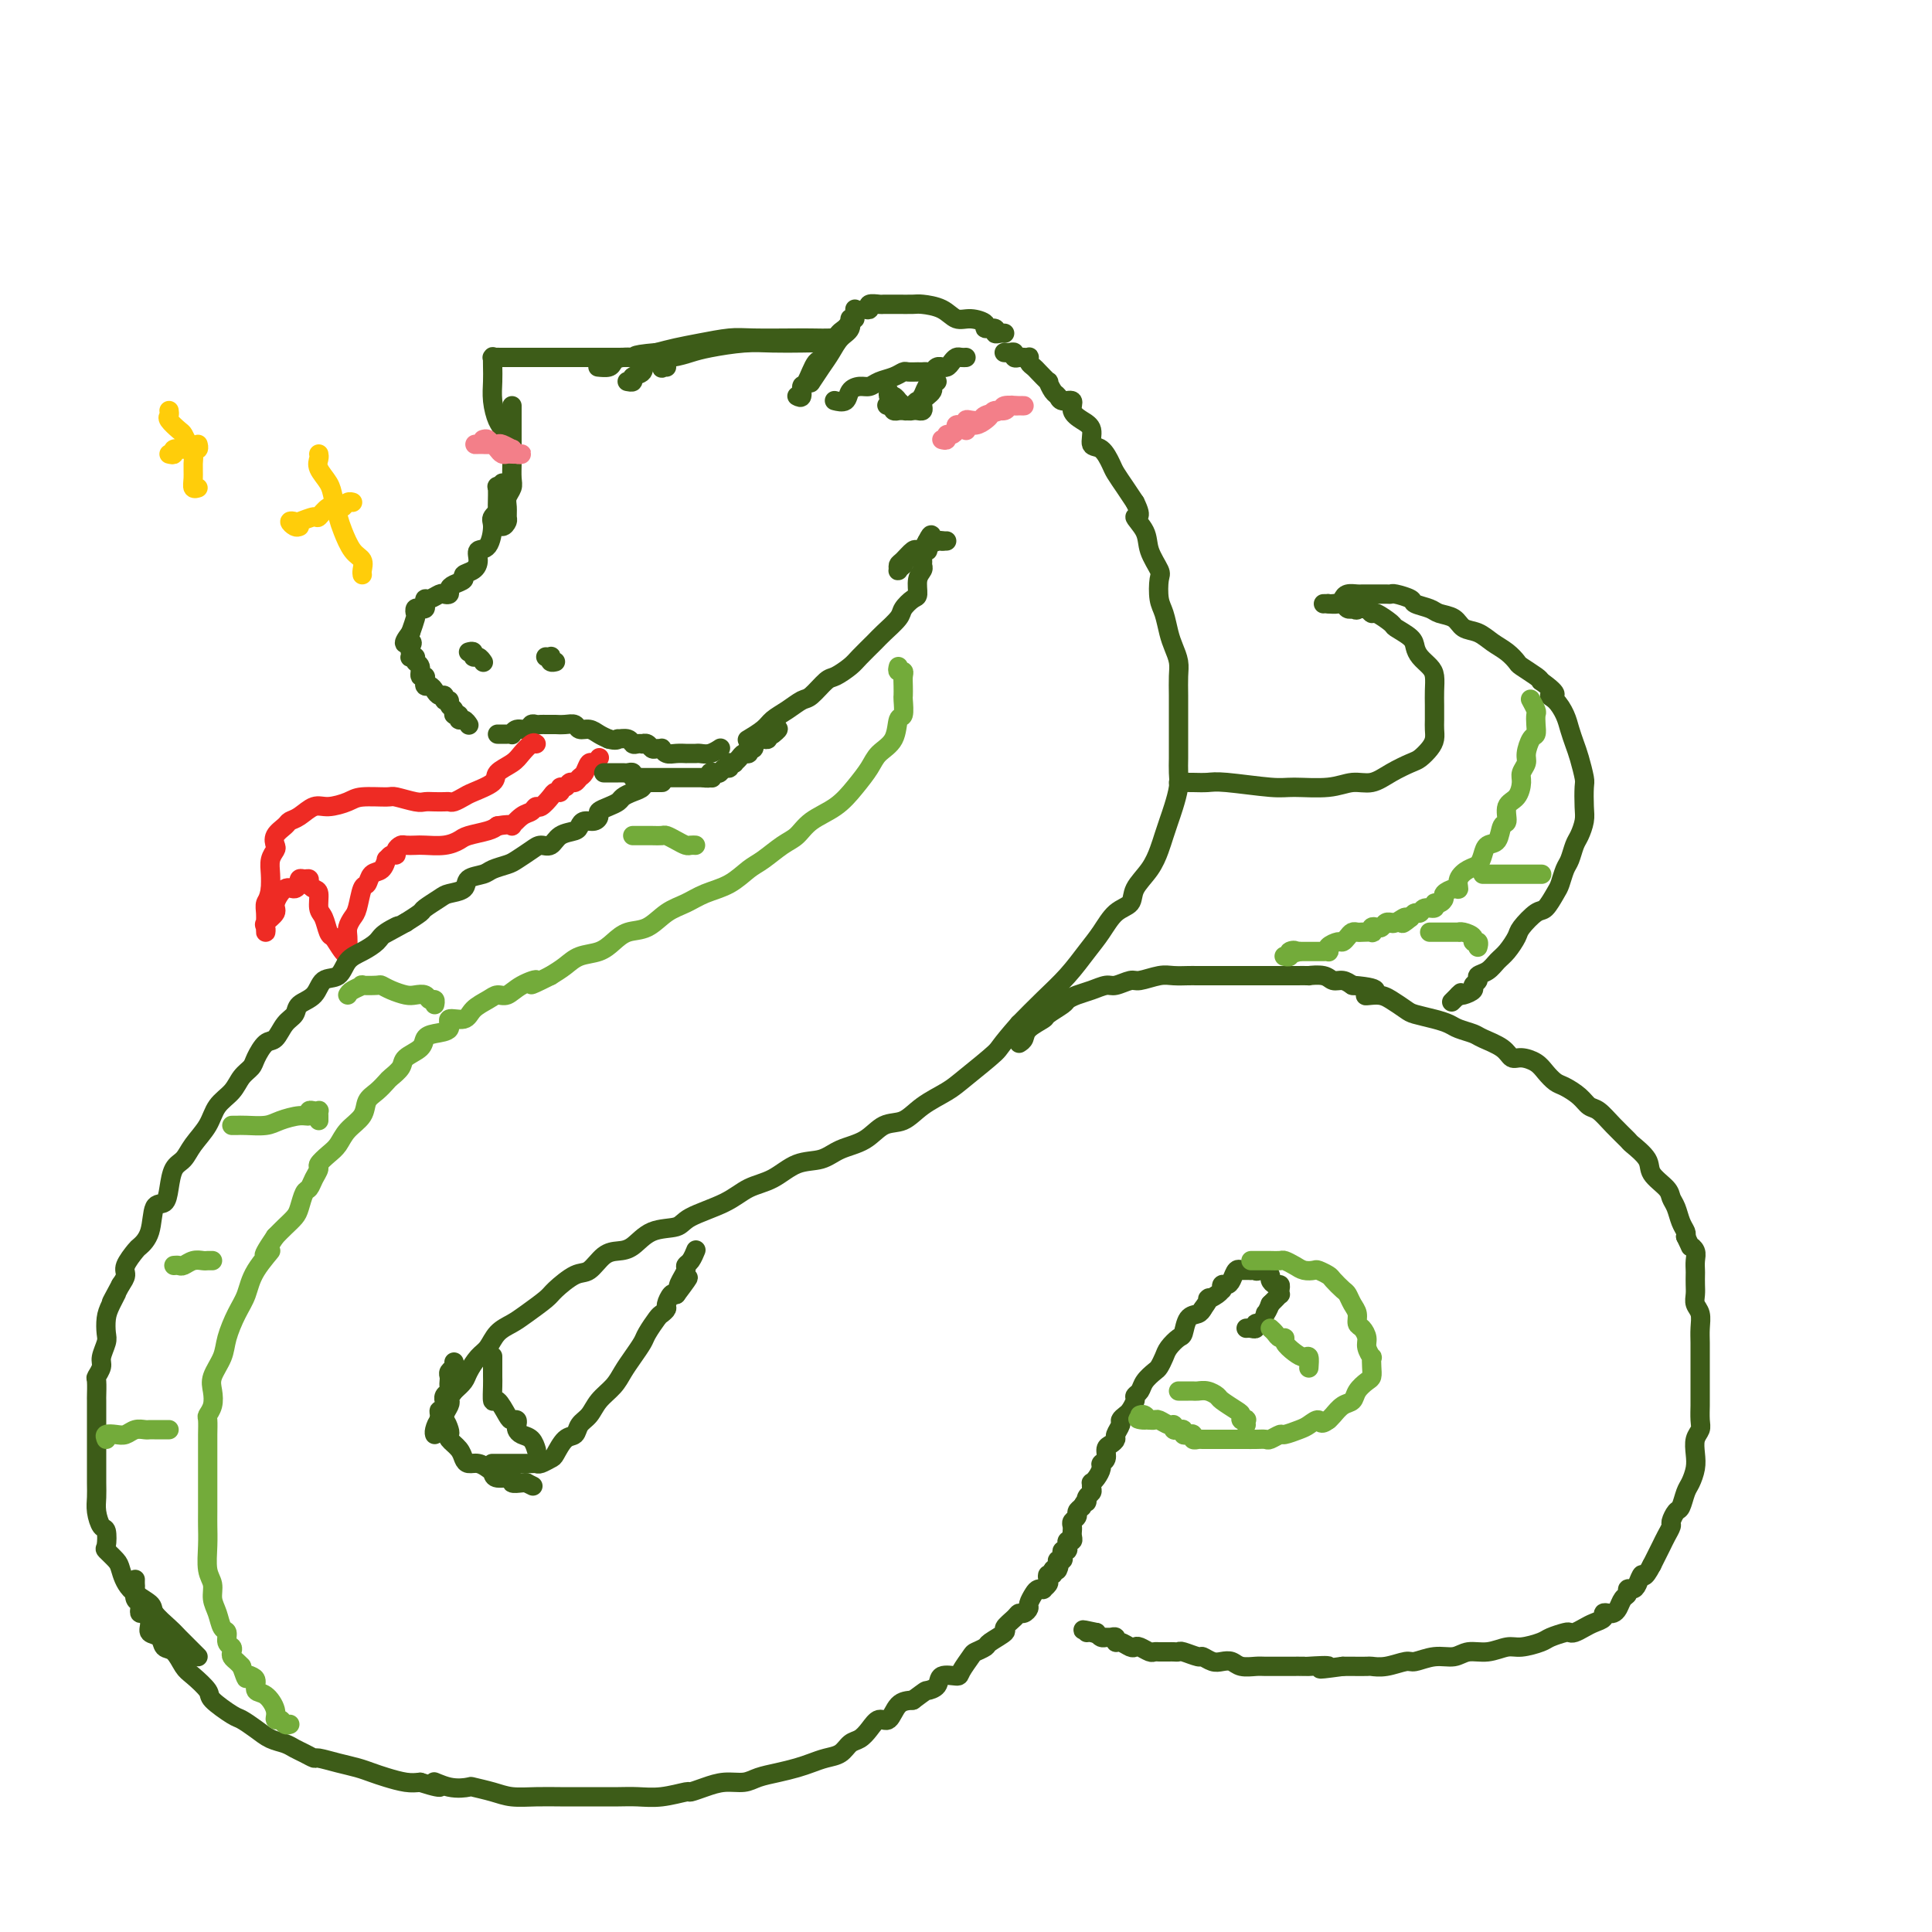 <svg viewBox='0 0 400 400' version='1.1' xmlns='http://www.w3.org/2000/svg' xmlns:xlink='http://www.w3.org/1999/xlink'><g fill='none' stroke='#3D5C18' stroke-width='4' stroke-linecap='round' stroke-linejoin='round'><path d='M130,79c-0.130,-0.026 -0.259,-0.052 0,0c0.259,0.052 0.908,0.183 1,0c0.092,-0.183 -0.373,-0.679 0,-1c0.373,-0.321 1.584,-0.467 2,-1c0.416,-0.533 0.039,-1.453 1,-2c0.961,-0.547 3.262,-0.721 5,-1c1.738,-0.279 2.912,-0.663 4,-1c1.088,-0.337 2.090,-0.626 4,-1c1.910,-0.374 4.730,-0.831 7,-1c2.270,-0.169 3.992,-0.049 6,0c2.008,0.049 4.303,0.027 6,0c1.697,-0.027 2.796,-0.060 4,0c1.204,0.060 2.515,0.212 3,0c0.485,-0.212 0.146,-0.789 0,-1c-0.146,-0.211 -0.098,-0.057 -1,0c-0.902,0.057 -2.754,0.018 -4,0c-1.246,-0.018 -1.887,-0.016 -4,0c-2.113,0.016 -5.699,0.046 -8,0c-2.301,-0.046 -3.318,-0.167 -5,0c-1.682,0.167 -4.030,0.622 -6,1c-1.970,0.378 -3.563,0.679 -5,1c-1.437,0.321 -2.719,0.660 -4,1'/><path d='M136,73c-6.478,0.548 -4.174,0.917 -4,1c0.174,0.083 -1.782,-0.121 -3,0c-1.218,0.121 -1.698,0.569 -2,1c-0.302,0.431 -0.428,0.847 -1,1c-0.572,0.153 -1.592,0.044 -2,0c-0.408,-0.044 -0.204,-0.022 0,0'/><path d='M165,82c0.440,0.229 0.880,0.457 1,0c0.120,-0.457 -0.081,-1.600 0,-2c0.081,-0.400 0.445,-0.058 1,-1c0.555,-0.942 1.301,-3.169 2,-4c0.699,-0.831 1.350,-0.267 2,-1c0.650,-0.733 1.300,-2.765 2,-4c0.700,-1.235 1.450,-1.675 2,-2c0.550,-0.325 0.902,-0.537 1,-1c0.098,-0.463 -0.056,-1.177 0,-1c0.056,0.177 0.323,1.246 0,2c-0.323,0.754 -1.235,1.193 -2,2c-0.765,0.807 -1.382,1.981 -2,3c-0.618,1.019 -1.238,1.882 -2,3c-0.762,1.118 -1.665,2.490 -2,3c-0.335,0.510 -0.102,0.159 0,0c0.102,-0.159 0.073,-0.124 0,0c-0.073,0.124 -0.189,0.339 0,0c0.189,-0.339 0.683,-1.232 1,-2c0.317,-0.768 0.456,-1.412 1,-2c0.544,-0.588 1.493,-1.120 2,-2c0.507,-0.880 0.574,-2.109 1,-3c0.426,-0.891 1.213,-1.446 2,-2'/><path d='M175,68c2.000,-2.574 2.000,-2.010 2,-2c0.000,0.010 0.000,-0.536 0,-1c0.000,-0.464 0.000,-0.847 0,-1c-0.000,-0.153 0.000,-0.077 0,0'/><path d='M179,64c0.479,0.113 0.959,0.227 1,0c0.041,-0.227 -0.356,-0.793 0,-1c0.356,-0.207 1.465,-0.055 2,0c0.535,0.055 0.498,0.014 1,0c0.502,-0.014 1.545,-0.002 2,0c0.455,0.002 0.324,-0.006 1,0c0.676,0.006 2.161,0.025 3,0c0.839,-0.025 1.032,-0.095 2,0c0.968,0.095 2.713,0.355 4,1c1.287,0.645 2.118,1.674 3,2c0.882,0.326 1.815,-0.053 3,0c1.185,0.053 2.622,0.536 3,1c0.378,0.464 -0.301,0.909 0,1c0.301,0.091 1.583,-0.172 2,0c0.417,0.172 -0.033,0.778 0,1c0.033,0.222 0.547,0.060 1,0c0.453,-0.060 0.844,-0.017 1,0c0.156,0.017 0.078,0.009 0,0'/><path d='M138,76c-0.442,-0.061 -0.884,-0.121 -1,0c-0.116,0.121 0.093,0.425 0,0c-0.093,-0.425 -0.488,-1.578 -1,-2c-0.512,-0.422 -1.140,-0.113 -2,0c-0.860,0.113 -1.950,0.030 -3,0c-1.050,-0.030 -2.059,-0.008 -3,0c-0.941,0.008 -1.815,0.002 -3,0c-1.185,-0.002 -2.681,-0.001 -4,0c-1.319,0.001 -2.462,0.000 -4,0c-1.538,-0.000 -3.470,0.000 -5,0c-1.530,-0.000 -2.659,-0.002 -4,0c-1.341,0.002 -2.895,0.006 -4,0c-1.105,-0.006 -1.760,-0.021 -2,0c-0.240,0.021 -0.065,0.080 0,0c0.065,-0.080 0.020,-0.299 0,0c-0.020,0.299 -0.015,1.115 0,2c0.015,0.885 0.042,1.837 0,3c-0.042,1.163 -0.151,2.536 0,4c0.151,1.464 0.563,3.019 1,4c0.437,0.981 0.901,1.387 1,2c0.099,0.613 -0.166,1.434 0,2c0.166,0.566 0.762,0.876 1,1c0.238,0.124 0.119,0.062 0,0'/><path d='M106,84c-0.000,0.275 -0.000,0.549 0,1c0.000,0.451 0.000,1.078 0,2c-0.000,0.922 -0.000,2.137 0,3c0.000,0.863 0.001,1.372 0,2c-0.001,0.628 -0.004,1.376 0,2c0.004,0.624 0.015,1.126 0,2c-0.015,0.874 -0.057,2.122 0,3c0.057,0.878 0.212,1.387 0,2c-0.212,0.613 -0.792,1.332 -1,2c-0.208,0.668 -0.046,1.286 0,2c0.046,0.714 -0.026,1.524 0,2c0.026,0.476 0.151,0.618 0,1c-0.151,0.382 -0.576,1.006 -1,1c-0.424,-0.006 -0.845,-0.640 -1,-1c-0.155,-0.360 -0.042,-0.447 0,-1c0.042,-0.553 0.015,-1.574 0,-2c-0.015,-0.426 -0.018,-0.258 0,-1c0.018,-0.742 0.056,-2.395 0,-3c-0.056,-0.605 -0.207,-0.163 0,0c0.207,0.163 0.774,0.047 1,0c0.226,-0.047 0.113,-0.023 0,0'/><path d='M104,100c-0.004,0.366 -0.009,0.732 0,1c0.009,0.268 0.031,0.440 0,1c-0.031,0.560 -0.115,1.510 0,2c0.115,0.490 0.430,0.522 0,1c-0.430,0.478 -1.603,1.402 -2,2c-0.397,0.598 -0.017,0.871 0,2c0.017,1.129 -0.329,3.115 -1,4c-0.671,0.885 -1.667,0.671 -2,1c-0.333,0.329 -0.005,1.201 0,2c0.005,0.799 -0.314,1.523 -1,2c-0.686,0.477 -1.738,0.706 -2,1c-0.262,0.294 0.266,0.653 0,1c-0.266,0.347 -1.327,0.680 -2,1c-0.673,0.320 -0.957,0.626 -1,1c-0.043,0.374 0.157,0.818 0,1c-0.157,0.182 -0.669,0.104 -1,0c-0.331,-0.104 -0.480,-0.234 -1,0c-0.520,0.234 -1.410,0.834 -2,1c-0.590,0.166 -0.880,-0.100 -1,0c-0.120,0.100 -0.071,0.566 0,1c0.071,0.434 0.163,0.836 0,1c-0.163,0.164 -0.582,0.091 -1,0c-0.418,-0.091 -0.834,-0.200 -1,0c-0.166,0.200 -0.083,0.708 0,1c0.083,0.292 0.167,0.369 0,1c-0.167,0.631 -0.583,1.815 -1,3'/><path d='M85,131c-2.475,3.193 -0.663,2.175 0,2c0.663,-0.175 0.179,0.491 0,1c-0.179,0.509 -0.051,0.860 0,1c0.051,0.140 0.026,0.070 0,0'/><path d='M85,135c0.033,0.415 0.065,0.831 0,1c-0.065,0.169 -0.229,0.092 0,0c0.229,-0.092 0.850,-0.197 1,0c0.150,0.197 -0.170,0.698 0,1c0.170,0.302 0.830,0.406 1,1c0.170,0.594 -0.151,1.680 0,2c0.151,0.320 0.776,-0.125 1,0c0.224,0.125 0.049,0.821 0,1c-0.049,0.179 0.028,-0.158 0,0c-0.028,0.158 -0.161,0.812 0,1c0.161,0.188 0.616,-0.089 1,0c0.384,0.089 0.695,0.545 1,1c0.305,0.455 0.602,0.910 1,1c0.398,0.090 0.895,-0.183 1,0c0.105,0.183 -0.183,0.824 0,1c0.183,0.176 0.838,-0.112 1,0c0.162,0.112 -0.167,0.622 0,1c0.167,0.378 0.832,0.622 1,1c0.168,0.378 -0.162,0.890 0,1c0.162,0.110 0.814,-0.180 1,0c0.186,0.180 -0.094,0.832 0,1c0.094,0.168 0.564,-0.147 1,0c0.436,0.147 0.839,0.756 1,1c0.161,0.244 0.081,0.122 0,0'/><path d='M103,152c0.341,-0.002 0.682,-0.005 1,0c0.318,0.005 0.614,0.016 1,0c0.386,-0.016 0.863,-0.061 1,0c0.137,0.061 -0.065,0.227 0,0c0.065,-0.227 0.399,-0.845 1,-1c0.601,-0.155 1.471,0.155 2,0c0.529,-0.155 0.719,-0.774 1,-1c0.281,-0.226 0.654,-0.061 1,0c0.346,0.061 0.666,0.016 1,0c0.334,-0.016 0.684,-0.004 1,0c0.316,0.004 0.599,0.000 1,0c0.401,-0.000 0.919,0.004 1,0c0.081,-0.004 -0.273,-0.016 0,0c0.273,0.016 1.175,0.060 2,0c0.825,-0.060 1.572,-0.223 2,0c0.428,0.223 0.537,0.833 1,1c0.463,0.167 1.278,-0.109 2,0c0.722,0.109 1.349,0.603 2,1c0.651,0.397 1.325,0.699 2,1'/><path d='M126,153c1.565,0.460 1.977,0.109 2,0c0.023,-0.109 -0.344,0.023 0,0c0.344,-0.023 1.398,-0.202 2,0c0.602,0.202 0.753,0.785 1,1c0.247,0.215 0.591,0.061 1,0c0.409,-0.061 0.883,-0.031 1,0c0.117,0.031 -0.122,0.061 0,0c0.122,-0.061 0.607,-0.214 1,0c0.393,0.214 0.696,0.793 1,1c0.304,0.207 0.609,0.041 1,0c0.391,-0.041 0.869,0.041 1,0c0.131,-0.041 -0.085,-0.207 0,0c0.085,0.207 0.471,0.788 1,1c0.529,0.212 1.203,0.057 2,0c0.797,-0.057 1.718,-0.016 2,0c0.282,0.016 -0.077,0.005 0,0c0.077,-0.005 0.588,-0.005 1,0c0.412,0.005 0.724,0.015 1,0c0.276,-0.015 0.517,-0.056 1,0c0.483,0.056 1.207,0.207 2,0c0.793,-0.207 1.655,-0.774 2,-1c0.345,-0.226 0.172,-0.113 0,0'/><path d='M155,153c0.080,-0.048 0.160,-0.095 0,0c-0.160,0.095 -0.558,0.334 0,0c0.558,-0.334 2.074,-1.239 3,-2c0.926,-0.761 1.263,-1.377 2,-2c0.737,-0.623 1.873,-1.251 3,-2c1.127,-0.749 2.245,-1.618 3,-2c0.755,-0.382 1.146,-0.275 2,-1c0.854,-0.725 2.172,-2.281 3,-3c0.828,-0.719 1.165,-0.600 2,-1c0.835,-0.400 2.168,-1.318 3,-2c0.832,-0.682 1.164,-1.127 2,-2c0.836,-0.873 2.178,-2.175 3,-3c0.822,-0.825 1.124,-1.175 2,-2c0.876,-0.825 2.325,-2.125 3,-3c0.675,-0.875 0.577,-1.323 1,-2c0.423,-0.677 1.367,-1.582 2,-2c0.633,-0.418 0.954,-0.350 1,-1c0.046,-0.650 -0.185,-2.019 0,-3c0.185,-0.981 0.785,-1.573 1,-2c0.215,-0.427 0.043,-0.688 0,-1c-0.043,-0.312 0.041,-0.675 0,-1c-0.041,-0.325 -0.207,-0.612 0,-1c0.207,-0.388 0.787,-0.877 1,-1c0.213,-0.123 0.057,0.121 0,0c-0.057,-0.121 -0.016,-0.606 0,-1c0.016,-0.394 0.008,-0.697 0,-1'/><path d='M192,112c1.111,-2.475 0.888,-0.663 1,0c0.112,0.663 0.559,0.177 1,0c0.441,-0.177 0.875,-0.045 1,0c0.125,0.045 -0.061,0.002 0,0c0.061,-0.002 0.367,0.039 0,0c-0.367,-0.039 -1.407,-0.156 -2,0c-0.593,0.156 -0.740,0.584 -1,1c-0.260,0.416 -0.634,0.818 -1,1c-0.366,0.182 -0.725,0.143 -1,0c-0.275,-0.143 -0.467,-0.391 -1,0c-0.533,0.391 -1.408,1.423 -2,2c-0.592,0.577 -0.901,0.701 -1,1c-0.099,0.299 0.012,0.773 0,1c-0.012,0.227 -0.146,0.208 0,0c0.146,-0.208 0.573,-0.604 1,-1'/><path d='M187,117c-0.606,0.061 1.879,-2.285 3,-3c1.121,-0.715 0.879,0.201 1,0c0.121,-0.201 0.606,-1.518 1,-2c0.394,-0.482 0.698,-0.129 1,0c0.302,0.129 0.603,0.035 1,0c0.397,-0.035 0.890,-0.009 1,0c0.110,0.009 -0.163,0.002 0,0c0.163,-0.002 0.761,-0.001 1,0c0.239,0.001 0.120,0.000 0,0'/><path d='M173,83c-0.209,-0.052 -0.418,-0.104 0,0c0.418,0.104 1.462,0.365 2,0c0.538,-0.365 0.570,-1.354 1,-2c0.430,-0.646 1.257,-0.947 2,-1c0.743,-0.053 1.402,0.144 2,0c0.598,-0.144 1.133,-0.627 2,-1c0.867,-0.373 2.064,-0.636 3,-1c0.936,-0.364 1.609,-0.830 2,-1c0.391,-0.170 0.500,-0.046 1,0c0.500,0.046 1.391,0.013 2,0c0.609,-0.013 0.936,-0.007 1,0c0.064,0.007 -0.137,0.016 0,0c0.137,-0.016 0.610,-0.057 1,0c0.390,0.057 0.696,0.212 1,0c0.304,-0.212 0.606,-0.792 1,-1c0.394,-0.208 0.879,-0.046 1,0c0.121,0.046 -0.122,-0.026 0,0c0.122,0.026 0.611,0.151 1,0c0.389,-0.151 0.679,-0.576 1,-1c0.321,-0.424 0.674,-0.846 1,-1c0.326,-0.154 0.626,-0.042 1,0c0.374,0.042 0.821,0.012 1,0c0.179,-0.012 0.089,-0.006 0,0'/><path d='M184,81c-0.081,0.455 -0.162,0.909 0,1c0.162,0.091 0.568,-0.182 1,0c0.432,0.182 0.889,0.819 1,1c0.111,0.181 -0.125,-0.095 0,0c0.125,0.095 0.612,0.562 1,1c0.388,0.438 0.679,0.846 1,1c0.321,0.154 0.674,0.052 1,0c0.326,-0.052 0.626,-0.055 1,0c0.374,0.055 0.822,0.169 1,0c0.178,-0.169 0.087,-0.623 0,-1c-0.087,-0.377 -0.168,-0.679 0,-1c0.168,-0.321 0.585,-0.660 1,-1c0.415,-0.340 0.826,-0.680 1,-1c0.174,-0.320 0.110,-0.619 0,-1c-0.110,-0.381 -0.267,-0.844 0,-1c0.267,-0.156 0.956,-0.003 1,0c0.044,0.003 -0.559,-0.142 -1,0c-0.441,0.142 -0.721,0.571 -1,1'/><path d='M192,80c-0.068,-0.303 -0.739,1.438 -1,2c-0.261,0.562 -0.111,-0.056 0,0c0.111,0.056 0.185,0.785 0,1c-0.185,0.215 -0.628,-0.086 -1,0c-0.372,0.086 -0.673,0.559 -1,1c-0.327,0.441 -0.680,0.851 -1,1c-0.320,0.149 -0.607,0.036 -1,0c-0.393,-0.036 -0.893,0.004 -1,0c-0.107,-0.004 0.177,-0.053 0,0c-0.177,0.053 -0.817,0.206 -1,0c-0.183,-0.206 0.091,-0.773 0,-1c-0.091,-0.227 -0.545,-0.113 -1,0'/><path d='M184,84c-0.667,-0.167 -0.333,-0.083 0,0'/><path d='M208,73c-0.081,-0.008 -0.162,-0.016 0,0c0.162,0.016 0.568,0.057 1,0c0.432,-0.057 0.890,-0.211 1,0c0.110,0.211 -0.128,0.788 0,1c0.128,0.212 0.622,0.060 1,0c0.378,-0.060 0.641,-0.027 1,0c0.359,0.027 0.816,0.047 1,0c0.184,-0.047 0.096,-0.162 0,0c-0.096,0.162 -0.198,0.602 0,1c0.198,0.398 0.697,0.755 1,1c0.303,0.245 0.410,0.380 1,1c0.590,0.620 1.662,1.725 2,2c0.338,0.275 -0.059,-0.282 0,0c0.059,0.282 0.575,1.402 1,2c0.425,0.598 0.760,0.674 1,1c0.240,0.326 0.384,0.901 1,1c0.616,0.099 1.705,-0.278 2,0c0.295,0.278 -0.202,1.210 0,2c0.202,0.790 1.105,1.437 2,2c0.895,0.563 1.783,1.042 2,2c0.217,0.958 -0.237,2.395 0,3c0.237,0.605 1.166,0.378 2,1c0.834,0.622 1.574,2.095 2,3c0.426,0.905 0.538,1.244 1,2c0.462,0.756 1.275,1.930 2,3c0.725,1.070 1.363,2.035 2,3'/><path d='M235,104c1.897,3.795 0.141,2.783 0,3c-0.141,0.217 1.335,1.665 2,3c0.665,1.335 0.521,2.558 1,4c0.479,1.442 1.581,3.103 2,4c0.419,0.897 0.153,1.030 0,2c-0.153,0.970 -0.195,2.777 0,4c0.195,1.223 0.627,1.863 1,3c0.373,1.137 0.689,2.771 1,4c0.311,1.229 0.619,2.052 1,3c0.381,0.948 0.834,2.020 1,3c0.166,0.980 0.044,1.869 0,3c-0.044,1.131 -0.012,2.504 0,4c0.012,1.496 0.003,3.114 0,4c-0.003,0.886 0.000,1.040 0,2c-0.000,0.960 -0.003,2.725 0,4c0.003,1.275 0.012,2.060 0,3c-0.012,0.940 -0.045,2.037 0,3c0.045,0.963 0.167,1.793 0,3c-0.167,1.207 -0.624,2.790 -1,4c-0.376,1.210 -0.672,2.046 -1,3c-0.328,0.954 -0.688,2.028 -1,3c-0.312,0.972 -0.576,1.844 -1,3c-0.424,1.156 -1.009,2.595 -2,4c-0.991,1.405 -2.389,2.776 -3,4c-0.611,1.224 -0.434,2.301 -1,3c-0.566,0.699 -1.876,1.022 -3,2c-1.124,0.978 -2.064,2.613 -3,4c-0.936,1.387 -1.870,2.526 -3,4c-1.130,1.474 -2.458,3.281 -4,5c-1.542,1.719 -3.298,3.348 -5,5c-1.702,1.652 -3.351,3.326 -5,5'/><path d='M211,212c-4.373,4.962 -3.807,4.868 -5,6c-1.193,1.132 -4.146,3.492 -6,5c-1.854,1.508 -2.609,2.165 -4,3c-1.391,0.835 -3.418,1.847 -5,3c-1.582,1.153 -2.718,2.446 -4,3c-1.282,0.554 -2.708,0.370 -4,1c-1.292,0.630 -2.448,2.074 -4,3c-1.552,0.926 -3.499,1.336 -5,2c-1.501,0.664 -2.554,1.584 -4,2c-1.446,0.416 -3.284,0.327 -5,1c-1.716,0.673 -3.311,2.107 -5,3c-1.689,0.893 -3.473,1.245 -5,2c-1.527,0.755 -2.796,1.911 -5,3c-2.204,1.089 -5.342,2.109 -7,3c-1.658,0.891 -1.837,1.651 -3,2c-1.163,0.349 -3.312,0.287 -5,1c-1.688,0.713 -2.915,2.203 -4,3c-1.085,0.797 -2.028,0.903 -3,1c-0.972,0.097 -1.974,0.185 -3,1c-1.026,0.815 -2.078,2.358 -3,3c-0.922,0.642 -1.716,0.385 -3,1c-1.284,0.615 -3.058,2.103 -4,3c-0.942,0.897 -1.053,1.203 -2,2c-0.947,0.797 -2.729,2.085 -4,3c-1.271,0.915 -2.032,1.456 -3,2c-0.968,0.544 -2.142,1.090 -3,2c-0.858,0.910 -1.398,2.183 -2,3c-0.602,0.817 -1.264,1.178 -2,2c-0.736,0.822 -1.544,2.106 -2,3c-0.456,0.894 -0.559,1.398 -1,2c-0.441,0.602 -1.221,1.301 -2,2'/><path d='M94,288c-1.636,2.276 -1.226,1.967 -1,2c0.226,0.033 0.267,0.408 0,1c-0.267,0.592 -0.842,1.402 -1,2c-0.158,0.598 0.101,0.983 0,1c-0.101,0.017 -0.563,-0.336 -1,0c-0.437,0.336 -0.848,1.360 -1,2c-0.152,0.640 -0.043,0.897 0,1c0.043,0.103 0.022,0.051 0,0'/></g>
<g fill='none' stroke='#EE2B24' stroke-width='4' stroke-linecap='round' stroke-linejoin='round'><path d='M111,154c-0.233,-0.179 -0.465,-0.358 -1,0c-0.535,0.358 -1.372,1.251 -2,2c-0.628,0.749 -1.046,1.352 -2,2c-0.954,0.648 -2.444,1.340 -3,2c-0.556,0.660 -0.176,1.287 -1,2c-0.824,0.713 -2.850,1.512 -4,2c-1.150,0.488 -1.424,0.667 -2,1c-0.576,0.333 -1.453,0.821 -2,1c-0.547,0.179 -0.763,0.049 -1,0c-0.237,-0.049 -0.494,-0.017 -1,0c-0.506,0.017 -1.259,0.019 -2,0c-0.741,-0.019 -1.469,-0.058 -2,0c-0.531,0.058 -0.864,0.214 -2,0c-1.136,-0.214 -3.073,-0.799 -4,-1c-0.927,-0.201 -0.842,-0.017 -2,0c-1.158,0.017 -3.560,-0.132 -5,0c-1.440,0.132 -1.920,0.546 -3,1c-1.080,0.454 -2.760,0.947 -4,1c-1.240,0.053 -2.038,-0.334 -3,0c-0.962,0.334 -2.086,1.389 -3,2c-0.914,0.611 -1.617,0.779 -2,1c-0.383,0.221 -0.446,0.495 -1,1c-0.554,0.505 -1.598,1.240 -2,2c-0.402,0.760 -0.160,1.543 0,2c0.160,0.457 0.239,0.586 0,1c-0.239,0.414 -0.795,1.111 -1,2c-0.205,0.889 -0.059,1.968 0,3c0.059,1.032 0.029,2.016 0,3'/><path d='M56,184c-0.381,2.283 -0.834,2.489 -1,3c-0.166,0.511 -0.047,1.326 0,2c0.047,0.674 0.020,1.208 0,2c-0.020,0.792 -0.035,1.844 0,2c0.035,0.156 0.120,-0.583 0,-1c-0.120,-0.417 -0.446,-0.513 0,-1c0.446,-0.487 1.664,-1.364 2,-2c0.336,-0.636 -0.211,-1.031 0,-2c0.211,-0.969 1.180,-2.512 2,-3c0.820,-0.488 1.490,0.080 2,0c0.510,-0.080 0.859,-0.807 1,-1c0.141,-0.193 0.076,0.147 0,0c-0.076,-0.147 -0.161,-0.782 0,-1c0.161,-0.218 0.569,-0.019 1,0c0.431,0.019 0.885,-0.143 1,0c0.115,0.143 -0.110,0.589 0,1c0.110,0.411 0.554,0.786 1,1c0.446,0.214 0.893,0.267 1,1c0.107,0.733 -0.126,2.145 0,3c0.126,0.855 0.611,1.153 1,2c0.389,0.847 0.683,2.242 1,3c0.317,0.758 0.659,0.879 1,1'/><path d='M69,194c1.475,2.307 1.663,2.574 2,3c0.337,0.426 0.821,1.012 1,1c0.179,-0.012 0.051,-0.623 0,-1c-0.051,-0.377 -0.025,-0.521 0,-1c0.025,-0.479 0.048,-1.292 0,-2c-0.048,-0.708 -0.167,-1.312 0,-2c0.167,-0.688 0.621,-1.459 1,-2c0.379,-0.541 0.682,-0.850 1,-2c0.318,-1.150 0.649,-3.139 1,-4c0.351,-0.861 0.720,-0.594 1,-1c0.280,-0.406 0.470,-1.486 1,-2c0.530,-0.514 1.400,-0.463 2,-1c0.600,-0.537 0.930,-1.663 1,-2c0.070,-0.337 -0.122,0.116 0,0c0.122,-0.116 0.556,-0.802 1,-1c0.444,-0.198 0.896,0.091 1,0c0.104,-0.091 -0.140,-0.560 0,-1c0.140,-0.440 0.663,-0.849 1,-1c0.337,-0.151 0.489,-0.043 1,0c0.511,0.043 1.381,0.023 2,0c0.619,-0.023 0.988,-0.048 2,0c1.012,0.048 2.666,0.167 4,0c1.334,-0.167 2.347,-0.622 3,-1c0.653,-0.378 0.945,-0.679 2,-1c1.055,-0.321 2.873,-0.663 4,-1c1.127,-0.337 1.564,-0.668 2,-1'/><path d='M103,171c3.836,-0.663 2.925,0.178 3,0c0.075,-0.178 1.137,-1.375 2,-2c0.863,-0.625 1.526,-0.679 2,-1c0.474,-0.321 0.758,-0.908 1,-1c0.242,-0.092 0.442,0.311 1,0c0.558,-0.311 1.473,-1.336 2,-2c0.527,-0.664 0.666,-0.967 1,-1c0.334,-0.033 0.863,0.202 1,0c0.137,-0.202 -0.118,-0.842 0,-1c0.118,-0.158 0.609,0.166 1,0c0.391,-0.166 0.682,-0.823 1,-1c0.318,-0.177 0.662,0.125 1,0c0.338,-0.125 0.669,-0.678 1,-1c0.331,-0.322 0.663,-0.412 1,-1c0.337,-0.588 0.678,-1.673 1,-2c0.322,-0.327 0.625,0.104 1,0c0.375,-0.104 0.821,-0.744 1,-1c0.179,-0.256 0.089,-0.128 0,0'/></g>
<g fill='none' stroke='#3D5C18' stroke-width='4' stroke-linecap='round' stroke-linejoin='round'><path d='M97,135c0.445,-0.121 0.890,-0.242 1,0c0.110,0.242 -0.115,0.848 0,1c0.115,0.152 0.569,-0.152 1,0c0.431,0.152 0.837,0.758 1,1c0.163,0.242 0.081,0.121 0,0'/><path d='M113,136c0.415,0.030 0.829,0.061 1,0c0.171,-0.061 0.097,-0.212 0,0c-0.097,0.212 -0.219,0.788 0,1c0.219,0.212 0.777,0.061 1,0c0.223,-0.061 0.112,-0.030 0,0'/><path d='M125,160c0.342,-0.000 0.683,-0.000 1,0c0.317,0.000 0.609,0.000 1,0c0.391,-0.000 0.879,-0.001 1,0c0.121,0.001 -0.126,0.004 0,0c0.126,-0.004 0.625,-0.015 1,0c0.375,0.015 0.626,0.057 1,0c0.374,-0.057 0.870,-0.211 1,0c0.130,0.211 -0.106,0.789 0,1c0.106,0.211 0.553,0.057 1,0c0.447,-0.057 0.893,-0.015 1,0c0.107,0.015 -0.126,0.004 0,0c0.126,-0.004 0.610,-0.001 1,0c0.390,0.001 0.684,0.000 1,0c0.316,-0.000 0.653,-0.000 1,0c0.347,0.000 0.705,0.000 1,0c0.295,-0.000 0.527,-0.000 1,0c0.473,0.000 1.187,0.000 2,0c0.813,-0.000 1.726,-0.000 2,0c0.274,0.000 -0.092,0.000 0,0c0.092,-0.000 0.640,-0.000 1,0c0.360,0.000 0.531,0.000 1,0c0.469,-0.000 1.234,-0.000 2,0'/><path d='M146,161c3.185,0.139 0.646,-0.014 0,0c-0.646,0.014 0.600,0.196 1,0c0.400,-0.196 -0.047,-0.769 0,-1c0.047,-0.231 0.587,-0.118 1,0c0.413,0.118 0.698,0.242 1,0c0.302,-0.242 0.621,-0.850 1,-1c0.379,-0.150 0.819,0.157 1,0c0.181,-0.157 0.104,-0.777 0,-1c-0.104,-0.223 -0.235,-0.050 0,0c0.235,0.050 0.837,-0.024 1,0c0.163,0.024 -0.114,0.146 0,0c0.114,-0.146 0.618,-0.561 1,-1c0.382,-0.439 0.642,-0.901 1,-1c0.358,-0.099 0.814,0.167 1,0c0.186,-0.167 0.102,-0.767 0,-1c-0.102,-0.233 -0.220,-0.101 0,0c0.220,0.101 0.780,0.170 1,0c0.220,-0.170 0.101,-0.581 0,-1c-0.101,-0.419 -0.186,-0.848 0,-1c0.186,-0.152 0.641,-0.027 1,0c0.359,0.027 0.622,-0.044 1,0c0.378,0.044 0.871,0.204 1,0c0.129,-0.204 -0.106,-0.773 0,-1c0.106,-0.227 0.553,-0.114 1,0'/><path d='M160,152c2.178,-1.622 0.622,-1.178 0,-1c-0.622,0.178 -0.311,0.089 0,0'/><path d='M137,162c0.089,-0.000 0.177,-0.001 0,0c-0.177,0.001 -0.620,0.003 -1,0c-0.380,-0.003 -0.696,-0.012 -1,0c-0.304,0.012 -0.596,0.045 -1,0c-0.404,-0.045 -0.920,-0.167 -1,0c-0.080,0.167 0.274,0.622 0,1c-0.274,0.378 -1.177,0.679 -2,1c-0.823,0.321 -1.565,0.663 -2,1c-0.435,0.337 -0.563,0.669 -1,1c-0.437,0.331 -1.181,0.662 -2,1c-0.819,0.338 -1.711,0.682 -2,1c-0.289,0.318 0.027,0.610 0,1c-0.027,0.390 -0.395,0.877 -1,1c-0.605,0.123 -1.446,-0.117 -2,0c-0.554,0.117 -0.820,0.591 -1,1c-0.180,0.409 -0.274,0.753 -1,1c-0.726,0.247 -2.085,0.399 -3,1c-0.915,0.601 -1.385,1.653 -2,2c-0.615,0.347 -1.376,-0.009 -2,0c-0.624,0.009 -1.110,0.384 -2,1c-0.890,0.616 -2.183,1.473 -3,2c-0.817,0.527 -1.159,0.722 -2,1c-0.841,0.278 -2.183,0.638 -3,1c-0.817,0.362 -1.109,0.726 -2,1c-0.891,0.274 -2.379,0.459 -3,1c-0.621,0.541 -0.374,1.440 -1,2c-0.626,0.560 -2.123,0.783 -3,1c-0.877,0.217 -1.132,0.429 -2,1c-0.868,0.571 -2.349,1.500 -3,2c-0.651,0.500 -0.472,0.571 -1,1c-0.528,0.429 -1.764,1.214 -3,2'/><path d='M84,191c-8.553,4.677 -3.437,1.871 -2,1c1.437,-0.871 -0.807,0.194 -2,1c-1.193,0.806 -1.335,1.352 -2,2c-0.665,0.648 -1.853,1.399 -3,2c-1.147,0.601 -2.251,1.053 -3,2c-0.749,0.947 -1.141,2.390 -2,3c-0.859,0.610 -2.183,0.389 -3,1c-0.817,0.611 -1.125,2.056 -2,3c-0.875,0.944 -2.317,1.389 -3,2c-0.683,0.611 -0.607,1.389 -1,2c-0.393,0.611 -1.256,1.056 -2,2c-0.744,0.944 -1.368,2.388 -2,3c-0.632,0.612 -1.270,0.394 -2,1c-0.730,0.606 -1.550,2.037 -2,3c-0.450,0.963 -0.528,1.457 -1,2c-0.472,0.543 -1.338,1.135 -2,2c-0.662,0.865 -1.122,2.004 -2,3c-0.878,0.996 -2.175,1.851 -3,3c-0.825,1.149 -1.177,2.593 -2,4c-0.823,1.407 -2.117,2.777 -3,4c-0.883,1.223 -1.354,2.299 -2,3c-0.646,0.701 -1.467,1.027 -2,2c-0.533,0.973 -0.777,2.594 -1,4c-0.223,1.406 -0.426,2.599 -1,3c-0.574,0.401 -1.521,0.012 -2,1c-0.479,0.988 -0.492,3.353 -1,5c-0.508,1.647 -1.512,2.577 -2,3c-0.488,0.423 -0.461,0.340 -1,1c-0.539,0.660 -1.645,2.062 -2,3c-0.355,0.938 0.041,1.411 0,2c-0.041,0.589 -0.521,1.295 -1,2'/><path d='M25,266c-3.276,6.093 -1.465,2.825 -1,2c0.465,-0.825 -0.415,0.794 -1,2c-0.585,1.206 -0.874,1.999 -1,3c-0.126,1.001 -0.090,2.209 0,3c0.090,0.791 0.234,1.165 0,2c-0.234,0.835 -0.847,2.130 -1,3c-0.153,0.870 0.155,1.316 0,2c-0.155,0.684 -0.774,1.608 -1,2c-0.226,0.392 -0.061,0.254 0,1c0.061,0.746 0.016,2.377 0,3c-0.016,0.623 -0.004,0.238 0,1c0.004,0.762 0.001,2.672 0,4c-0.001,1.328 -0.000,2.074 0,3c0.000,0.926 -0.001,2.032 0,3c0.001,0.968 0.003,1.797 0,3c-0.003,1.203 -0.011,2.778 0,4c0.011,1.222 0.042,2.089 0,3c-0.042,0.911 -0.157,1.864 0,3c0.157,1.136 0.585,2.454 1,3c0.415,0.546 0.818,0.318 1,1c0.182,0.682 0.143,2.272 0,3c-0.143,0.728 -0.392,0.594 0,1c0.392,0.406 1.423,1.354 2,2c0.577,0.646 0.700,0.992 1,2c0.300,1.008 0.776,2.679 2,4c1.224,1.321 3.195,2.293 4,3c0.805,0.707 0.442,1.148 1,2c0.558,0.852 2.036,2.115 3,3c0.964,0.885 1.413,1.392 2,2c0.587,0.608 1.310,1.317 2,2c0.690,0.683 1.345,1.342 2,2'/><path d='M94,282c0.113,0.333 0.226,0.667 0,1c-0.226,0.333 -0.792,0.667 -1,1c-0.208,0.333 -0.060,0.666 0,1c0.060,0.334 0.030,0.668 0,1c-0.030,0.332 -0.061,0.661 0,1c0.061,0.339 0.213,0.687 0,1c-0.213,0.313 -0.793,0.591 -1,1c-0.207,0.409 -0.041,0.949 0,1c0.041,0.051 -0.042,-0.389 0,0c0.042,0.389 0.210,1.605 0,2c-0.210,0.395 -0.799,-0.031 -1,0c-0.201,0.031 -0.015,0.519 0,1c0.015,0.481 -0.141,0.954 0,1c0.141,0.046 0.580,-0.336 1,0c0.420,0.336 0.819,1.389 1,2c0.181,0.611 0.142,0.781 0,1c-0.142,0.219 -0.386,0.489 0,1c0.386,0.511 1.402,1.264 2,2c0.598,0.736 0.777,1.454 1,2c0.223,0.546 0.491,0.921 1,1c0.509,0.079 1.258,-0.138 2,0c0.742,0.138 1.475,0.629 2,1c0.525,0.371 0.841,0.621 1,1c0.159,0.379 0.161,0.886 1,1c0.839,0.114 2.513,-0.165 3,0c0.487,0.165 -0.215,0.775 0,1c0.215,0.225 1.347,0.064 2,0c0.653,-0.064 0.826,-0.032 1,0'/><path d='M109,307c2.333,1.167 1.167,0.583 0,0'/><path d='M28,327c-0.008,0.363 -0.016,0.727 0,1c0.016,0.273 0.056,0.456 0,1c-0.056,0.544 -0.209,1.451 0,2c0.209,0.549 0.778,0.741 1,1c0.222,0.259 0.096,0.584 0,1c-0.096,0.416 -0.162,0.922 0,1c0.162,0.078 0.553,-0.273 1,0c0.447,0.273 0.949,1.170 1,2c0.051,0.830 -0.348,1.591 0,2c0.348,0.409 1.443,0.464 2,1c0.557,0.536 0.577,1.551 1,2c0.423,0.449 1.248,0.331 2,1c0.752,0.669 1.431,2.123 2,3c0.569,0.877 1.030,1.176 2,2c0.970,0.824 2.451,2.174 3,3c0.549,0.826 0.166,1.128 1,2c0.834,0.872 2.884,2.314 4,3c1.116,0.686 1.296,0.618 2,1c0.704,0.382 1.931,1.215 3,2c1.069,0.785 1.978,1.521 3,2c1.022,0.479 2.155,0.702 3,1c0.845,0.298 1.401,0.671 2,1c0.599,0.329 1.241,0.613 2,1c0.759,0.387 1.634,0.877 2,1c0.366,0.123 0.221,-0.122 1,0c0.779,0.122 2.480,0.611 4,1c1.520,0.389 2.857,0.679 4,1c1.143,0.321 2.090,0.674 3,1c0.910,0.326 1.784,0.626 3,1c1.216,0.374 2.776,0.821 4,1c1.224,0.179 2.112,0.089 3,0'/><path d='M87,369c6.595,2.106 3.583,0.371 3,0c-0.583,-0.371 1.263,0.622 3,1c1.737,0.378 3.366,0.140 4,0c0.634,-0.140 0.273,-0.181 1,0c0.727,0.181 2.543,0.584 4,1c1.457,0.416 2.556,0.843 4,1c1.444,0.157 3.232,0.042 5,0c1.768,-0.042 3.515,-0.012 5,0c1.485,0.012 2.709,0.004 4,0c1.291,-0.004 2.648,-0.005 4,0c1.352,0.005 2.700,0.016 4,0c1.300,-0.016 2.553,-0.060 4,0c1.447,0.060 3.089,0.222 5,0c1.911,-0.222 4.090,-0.829 5,-1c0.910,-0.171 0.549,0.095 1,0c0.451,-0.095 1.712,-0.550 3,-1c1.288,-0.450 2.603,-0.894 4,-1c1.397,-0.106 2.877,0.126 4,0c1.123,-0.126 1.889,-0.611 3,-1c1.111,-0.389 2.566,-0.680 4,-1c1.434,-0.320 2.845,-0.667 4,-1c1.155,-0.333 2.053,-0.652 3,-1c0.947,-0.348 1.944,-0.726 3,-1c1.056,-0.274 2.170,-0.446 3,-1c0.830,-0.554 1.377,-1.491 2,-2c0.623,-0.509 1.321,-0.592 2,-1c0.679,-0.408 1.339,-1.143 2,-2c0.661,-0.857 1.321,-1.838 2,-2c0.679,-0.162 1.375,0.495 2,0c0.625,-0.495 1.179,-2.141 2,-3c0.821,-0.859 1.911,-0.929 3,-1'/><path d='M189,352c2.882,-2.127 2.588,-1.944 3,-2c0.412,-0.056 1.529,-0.351 2,-1c0.471,-0.649 0.296,-1.651 1,-2c0.704,-0.349 2.287,-0.044 3,0c0.713,0.044 0.556,-0.172 1,-1c0.444,-0.828 1.490,-2.267 2,-3c0.510,-0.733 0.485,-0.759 1,-1c0.515,-0.241 1.570,-0.698 2,-1c0.430,-0.302 0.234,-0.449 1,-1c0.766,-0.551 2.495,-1.506 3,-2c0.505,-0.494 -0.215,-0.528 0,-1c0.215,-0.472 1.363,-1.382 2,-2c0.637,-0.618 0.762,-0.943 1,-1c0.238,-0.057 0.588,0.153 1,0c0.412,-0.153 0.885,-0.668 1,-1c0.115,-0.332 -0.128,-0.480 0,-1c0.128,-0.520 0.626,-1.410 1,-2c0.374,-0.590 0.622,-0.879 1,-1c0.378,-0.121 0.885,-0.075 1,0c0.115,0.075 -0.162,0.179 0,0c0.162,-0.179 0.761,-0.640 1,-1c0.239,-0.360 0.116,-0.619 0,-1c-0.116,-0.381 -0.227,-0.886 0,-1c0.227,-0.114 0.792,0.162 1,0c0.208,-0.162 0.059,-0.760 0,-1c-0.059,-0.240 -0.030,-0.120 0,0'/><path d='M218,325c1.769,-1.968 1.192,-0.386 1,0c-0.192,0.386 0.000,-0.422 0,-1c-0.000,-0.578 -0.192,-0.924 0,-1c0.192,-0.076 0.769,0.119 1,0c0.231,-0.119 0.115,-0.553 0,-1c-0.115,-0.447 -0.228,-0.908 0,-1c0.228,-0.092 0.797,0.186 1,0c0.203,-0.186 0.040,-0.837 0,-1c-0.040,-0.163 0.042,0.163 0,0c-0.042,-0.163 -0.207,-0.813 0,-1c0.207,-0.187 0.788,0.091 1,0c0.212,-0.091 0.056,-0.549 0,-1c-0.056,-0.451 -0.011,-0.894 0,-1c0.011,-0.106 -0.012,0.126 0,0c0.012,-0.126 0.058,-0.611 0,-1c-0.058,-0.389 -0.222,-0.682 0,-1c0.222,-0.318 0.829,-0.663 1,-1c0.171,-0.337 -0.094,-0.668 0,-1c0.094,-0.332 0.547,-0.666 1,-1'/><path d='M224,312c1.171,-2.190 1.099,-1.165 1,-1c-0.099,0.165 -0.223,-0.530 0,-1c0.223,-0.470 0.795,-0.716 1,-1c0.205,-0.284 0.045,-0.604 0,-1c-0.045,-0.396 0.025,-0.866 0,-1c-0.025,-0.134 -0.146,0.067 0,0c0.146,-0.067 0.560,-0.403 1,-1c0.440,-0.597 0.905,-1.455 1,-2c0.095,-0.545 -0.181,-0.776 0,-1c0.181,-0.224 0.818,-0.440 1,-1c0.182,-0.560 -0.091,-1.463 0,-2c0.091,-0.537 0.545,-0.707 1,-1c0.455,-0.293 0.909,-0.709 1,-1c0.091,-0.291 -0.183,-0.458 0,-1c0.183,-0.542 0.824,-1.458 1,-2c0.176,-0.542 -0.111,-0.709 0,-1c0.111,-0.291 0.622,-0.707 1,-1c0.378,-0.293 0.625,-0.462 1,-1c0.375,-0.538 0.878,-1.443 1,-2c0.122,-0.557 -0.136,-0.764 0,-1c0.136,-0.236 0.667,-0.500 1,-1c0.333,-0.500 0.470,-1.236 1,-2c0.530,-0.764 1.455,-1.557 2,-2c0.545,-0.443 0.710,-0.536 1,-1c0.290,-0.464 0.707,-1.298 1,-2c0.293,-0.702 0.463,-1.273 1,-2c0.537,-0.727 1.439,-1.609 2,-2c0.561,-0.391 0.779,-0.290 1,-1c0.221,-0.710 0.444,-2.230 1,-3c0.556,-0.770 1.445,-0.792 2,-1c0.555,-0.208 0.778,-0.604 1,-1'/><path d='M249,271c2.287,-3.194 1.004,-2.180 1,-2c-0.004,0.180 1.270,-0.473 2,-1c0.730,-0.527 0.917,-0.928 1,-1c0.083,-0.072 0.064,0.183 0,0c-0.064,-0.183 -0.171,-0.806 0,-1c0.171,-0.194 0.620,0.039 1,0c0.380,-0.039 0.689,-0.350 1,-1c0.311,-0.650 0.622,-1.638 1,-2c0.378,-0.362 0.822,-0.097 1,0c0.178,0.097 0.089,0.026 0,0c-0.089,-0.026 -0.178,-0.007 0,0c0.178,0.007 0.622,0.002 1,0c0.378,-0.002 0.689,-0.001 1,0'/><path d='M259,263c1.729,-1.238 1.051,-0.332 1,0c-0.051,0.332 0.526,0.092 1,0c0.474,-0.092 0.844,-0.036 1,0c0.156,0.036 0.097,0.052 0,0c-0.097,-0.052 -0.232,-0.172 0,0c0.232,0.172 0.833,0.637 1,1c0.167,0.363 -0.099,0.623 0,1c0.099,0.377 0.563,0.871 1,1c0.437,0.129 0.846,-0.106 1,0c0.154,0.106 0.052,0.553 0,1c-0.052,0.447 -0.055,0.893 0,1c0.055,0.107 0.169,-0.125 0,0c-0.169,0.125 -0.620,0.607 -1,1c-0.380,0.393 -0.690,0.696 -1,1'/><path d='M263,270c-0.393,1.105 -0.875,1.869 -1,2c-0.125,0.131 0.107,-0.371 0,0c-0.107,0.371 -0.554,1.616 -1,2c-0.446,0.384 -0.890,-0.093 -1,0c-0.110,0.093 0.115,0.757 0,1c-0.115,0.243 -0.569,0.065 -1,0c-0.431,-0.065 -0.837,-0.019 -1,0c-0.163,0.019 -0.081,0.009 0,0'/><path d='M211,216c0.398,-0.253 0.797,-0.505 1,-1c0.203,-0.495 0.211,-1.232 1,-2c0.789,-0.768 2.360,-1.568 3,-2c0.640,-0.432 0.348,-0.497 1,-1c0.652,-0.503 2.248,-1.445 3,-2c0.752,-0.555 0.662,-0.722 1,-1c0.338,-0.278 1.106,-0.667 2,-1c0.894,-0.333 1.914,-0.610 3,-1c1.086,-0.390 2.237,-0.893 3,-1c0.763,-0.107 1.137,0.182 2,0c0.863,-0.182 2.213,-0.833 3,-1c0.787,-0.167 1.010,0.151 2,0c0.990,-0.151 2.748,-0.773 4,-1c1.252,-0.227 1.997,-0.061 3,0c1.003,0.061 2.263,0.016 3,0c0.737,-0.016 0.949,-0.004 2,0c1.051,0.004 2.939,0.001 4,0c1.061,-0.001 1.295,-0.000 2,0c0.705,0.000 1.880,0.000 3,0c1.120,-0.000 2.185,-0.000 3,0c0.815,0.000 1.379,-0.000 2,0c0.621,0.000 1.298,0.000 2,0c0.702,-0.000 1.427,-0.001 2,0c0.573,0.001 0.993,0.004 2,0c1.007,-0.004 2.601,-0.016 3,0c0.399,0.016 -0.399,0.060 0,0c0.399,-0.060 1.993,-0.222 3,0c1.007,0.222 1.425,0.829 2,1c0.575,0.171 1.307,-0.094 2,0c0.693,0.094 1.346,0.547 2,1'/><path d='M280,204c7.711,0.616 3.990,1.657 3,2c-0.990,0.343 0.752,-0.010 2,0c1.248,0.010 2.001,0.384 3,1c0.999,0.616 2.244,1.474 3,2c0.756,0.526 1.022,0.718 2,1c0.978,0.282 2.669,0.652 4,1c1.331,0.348 2.304,0.673 3,1c0.696,0.327 1.117,0.656 2,1c0.883,0.344 2.227,0.705 3,1c0.773,0.295 0.973,0.526 2,1c1.027,0.474 2.880,1.190 4,2c1.120,0.810 1.508,1.712 2,2c0.492,0.288 1.089,-0.040 2,0c0.911,0.040 2.134,0.447 3,1c0.866,0.553 1.373,1.251 2,2c0.627,0.749 1.375,1.547 2,2c0.625,0.453 1.128,0.561 2,1c0.872,0.439 2.111,1.211 3,2c0.889,0.789 1.426,1.596 2,2c0.574,0.404 1.184,0.404 2,1c0.816,0.596 1.838,1.786 3,3c1.162,1.214 2.466,2.450 3,3c0.534,0.550 0.300,0.413 1,1c0.700,0.587 2.334,1.900 3,3c0.666,1.100 0.363,1.989 1,3c0.637,1.011 2.213,2.144 3,3c0.787,0.856 0.786,1.434 1,2c0.214,0.566 0.645,1.121 1,2c0.355,0.879 0.634,2.083 1,3c0.366,0.917 0.819,1.548 1,2c0.181,0.452 0.091,0.726 0,1'/><path d='M349,256c1.403,2.892 0.912,2.122 1,2c0.088,-0.122 0.756,0.404 1,1c0.244,0.596 0.066,1.262 0,2c-0.066,0.738 -0.019,1.549 0,2c0.019,0.451 0.009,0.543 0,1c-0.009,0.457 -0.016,1.280 0,2c0.016,0.720 0.057,1.336 0,2c-0.057,0.664 -0.211,1.374 0,2c0.211,0.626 0.789,1.167 1,2c0.211,0.833 0.057,1.960 0,3c-0.057,1.040 -0.015,1.995 0,3c0.015,1.005 0.004,2.060 0,3c-0.004,0.940 -0.001,1.764 0,3c0.001,1.236 0.001,2.884 0,4c-0.001,1.116 -0.004,1.702 0,2c0.004,0.298 0.015,0.309 0,1c-0.015,0.691 -0.056,2.060 0,3c0.056,0.940 0.208,1.449 0,2c-0.208,0.551 -0.777,1.143 -1,2c-0.223,0.857 -0.101,1.978 0,3c0.101,1.022 0.182,1.946 0,3c-0.182,1.054 -0.627,2.237 -1,3c-0.373,0.763 -0.673,1.107 -1,2c-0.327,0.893 -0.679,2.336 -1,3c-0.321,0.664 -0.611,0.548 -1,1c-0.389,0.452 -0.878,1.472 -1,2c-0.122,0.528 0.122,0.564 0,1c-0.122,0.436 -0.610,1.271 -1,2c-0.390,0.729 -0.682,1.350 -1,2c-0.318,0.650 -0.662,1.329 -1,2c-0.338,0.671 -0.669,1.336 -1,2'/><path d='M342,324c-1.796,3.443 -1.787,2.050 -2,2c-0.213,-0.050 -0.649,1.242 -1,2c-0.351,0.758 -0.619,0.980 -1,1c-0.381,0.020 -0.876,-0.163 -1,0c-0.124,0.163 0.122,0.671 0,1c-0.122,0.329 -0.611,0.480 -1,1c-0.389,0.520 -0.677,1.410 -1,2c-0.323,0.590 -0.681,0.879 -1,1c-0.319,0.121 -0.599,0.074 -1,0c-0.401,-0.074 -0.923,-0.174 -1,0c-0.077,0.174 0.291,0.621 0,1c-0.291,0.379 -1.242,0.689 -2,1c-0.758,0.311 -1.324,0.622 -2,1c-0.676,0.378 -1.464,0.822 -2,1c-0.536,0.178 -0.822,0.090 -1,0c-0.178,-0.090 -0.248,-0.183 -1,0c-0.752,0.183 -2.185,0.642 -3,1c-0.815,0.358 -1.012,0.617 -2,1c-0.988,0.383 -2.767,0.891 -4,1c-1.233,0.109 -1.921,-0.182 -3,0c-1.079,0.182 -2.548,0.837 -4,1c-1.452,0.163 -2.887,-0.168 -4,0c-1.113,0.168 -1.904,0.833 -3,1c-1.096,0.167 -2.497,-0.166 -4,0c-1.503,0.166 -3.108,0.829 -4,1c-0.892,0.171 -1.072,-0.150 -2,0c-0.928,0.150 -2.605,0.772 -4,1c-1.395,0.228 -2.508,0.061 -3,0c-0.492,-0.061 -0.363,-0.016 -1,0c-0.637,0.016 -2.039,0.005 -3,0c-0.961,-0.005 -1.480,-0.002 -2,0'/><path d='M278,345c-7.867,1.083 -3.535,0.290 -3,0c0.535,-0.290 -2.728,-0.078 -4,0c-1.272,0.078 -0.552,0.021 -1,0c-0.448,-0.021 -2.063,-0.005 -3,0c-0.937,0.005 -1.195,-0.002 -2,0c-0.805,0.002 -2.155,0.014 -3,0c-0.845,-0.014 -1.185,-0.055 -2,0c-0.815,0.055 -2.107,0.207 -3,0c-0.893,-0.207 -1.389,-0.772 -2,-1c-0.611,-0.228 -1.337,-0.117 -2,0c-0.663,0.117 -1.263,0.242 -2,0c-0.737,-0.242 -1.612,-0.849 -2,-1c-0.388,-0.151 -0.289,0.156 -1,0c-0.711,-0.156 -2.232,-0.774 -3,-1c-0.768,-0.226 -0.783,-0.061 -1,0c-0.217,0.061 -0.636,0.016 -1,0c-0.364,-0.016 -0.674,-0.003 -1,0c-0.326,0.003 -0.668,-0.003 -1,0c-0.332,0.003 -0.652,0.015 -1,0c-0.348,-0.015 -0.722,-0.055 -1,0c-0.278,0.055 -0.459,0.207 -1,0c-0.541,-0.207 -1.441,-0.772 -2,-1c-0.559,-0.228 -0.776,-0.117 -1,0c-0.224,0.117 -0.455,0.242 -1,0c-0.545,-0.242 -1.403,-0.850 -2,-1c-0.597,-0.150 -0.934,0.157 -1,0c-0.066,-0.157 0.137,-0.777 0,-1c-0.137,-0.223 -0.614,-0.050 -1,0c-0.386,0.050 -0.681,-0.025 -1,0c-0.319,0.025 -0.663,0.150 -1,0c-0.337,-0.150 -0.669,-0.575 -1,-1'/><path d='M227,338c-4.884,-1.083 -2.093,-0.290 -1,0c1.093,0.290 0.486,0.078 0,0c-0.486,-0.078 -0.853,-0.022 -1,0c-0.147,0.022 -0.073,0.011 0,0'/><path d='M102,303c-0.090,0.000 -0.179,0.000 0,0c0.179,-0.000 0.628,-0.000 1,0c0.372,0.000 0.667,0.000 1,0c0.333,-0.000 0.705,-0.000 1,0c0.295,0.000 0.512,0.001 1,0c0.488,-0.001 1.248,-0.004 2,0c0.752,0.004 1.496,0.014 2,0c0.504,-0.014 0.768,-0.053 1,0c0.232,0.053 0.433,0.198 1,0c0.567,-0.198 1.499,-0.739 2,-1c0.501,-0.261 0.571,-0.243 1,-1c0.429,-0.757 1.216,-2.289 2,-3c0.784,-0.711 1.565,-0.602 2,-1c0.435,-0.398 0.525,-1.303 1,-2c0.475,-0.697 1.334,-1.186 2,-2c0.666,-0.814 1.138,-1.951 2,-3c0.862,-1.049 2.114,-2.009 3,-3c0.886,-0.991 1.407,-2.013 2,-3c0.593,-0.987 1.258,-1.938 2,-3c0.742,-1.062 1.562,-2.235 2,-3c0.438,-0.765 0.495,-1.121 1,-2c0.505,-0.879 1.459,-2.281 2,-3c0.541,-0.719 0.670,-0.753 1,-1c0.330,-0.247 0.862,-0.705 1,-1c0.138,-0.295 -0.117,-0.425 0,-1c0.117,-0.575 0.605,-1.593 1,-2c0.395,-0.407 0.698,-0.204 1,0'/><path d='M140,268c4.266,-5.681 1.930,-2.883 1,-2c-0.930,0.883 -0.456,-0.149 0,-1c0.456,-0.851 0.893,-1.521 1,-2c0.107,-0.479 -0.116,-0.768 0,-1c0.116,-0.232 0.570,-0.409 1,-1c0.430,-0.591 0.837,-1.598 1,-2c0.163,-0.402 0.081,-0.201 0,0'/><path d='M102,281c-0.000,-0.175 -0.001,-0.350 0,0c0.001,0.350 0.002,1.226 0,2c-0.002,0.774 -0.008,1.447 0,2c0.008,0.553 0.029,0.986 0,2c-0.029,1.014 -0.109,2.611 0,3c0.109,0.389 0.408,-0.429 1,0c0.592,0.429 1.479,2.104 2,3c0.521,0.896 0.678,1.014 1,1c0.322,-0.014 0.811,-0.160 1,0c0.189,0.160 0.079,0.625 0,1c-0.079,0.375 -0.126,0.661 0,1c0.126,0.339 0.426,0.730 1,1c0.574,0.270 1.424,0.419 2,1c0.576,0.581 0.879,1.595 1,2c0.121,0.405 0.061,0.203 0,0'/><path d='M244,162c0.272,0.002 0.545,0.004 1,0c0.455,-0.004 1.094,-0.016 2,0c0.906,0.016 2.079,0.058 3,0c0.921,-0.058 1.589,-0.216 4,0c2.411,0.216 6.563,0.805 9,1c2.437,0.195 3.158,-0.006 5,0c1.842,0.006 4.805,0.219 7,0c2.195,-0.219 3.624,-0.870 5,-1c1.376,-0.130 2.701,0.260 4,0c1.299,-0.260 2.572,-1.172 4,-2c1.428,-0.828 3.009,-1.573 4,-2c0.991,-0.427 1.390,-0.536 2,-1c0.610,-0.464 1.432,-1.282 2,-2c0.568,-0.718 0.884,-1.336 1,-2c0.116,-0.664 0.032,-1.375 0,-2c-0.032,-0.625 -0.010,-1.165 0,-2c0.010,-0.835 0.010,-1.967 0,-3c-0.010,-1.033 -0.031,-1.967 0,-3c0.031,-1.033 0.113,-2.163 0,-3c-0.113,-0.837 -0.419,-1.380 -1,-2c-0.581,-0.620 -1.435,-1.317 -2,-2c-0.565,-0.683 -0.841,-1.354 -1,-2c-0.159,-0.646 -0.199,-1.268 -1,-2c-0.801,-0.732 -2.361,-1.573 -3,-2c-0.639,-0.427 -0.356,-0.440 -1,-1c-0.644,-0.560 -2.214,-1.665 -3,-2c-0.786,-0.335 -0.789,0.102 -1,0c-0.211,-0.102 -0.632,-0.743 -1,-1c-0.368,-0.257 -0.684,-0.128 -1,0'/><path d='M282,126c-2.483,-2.167 -1.189,-0.584 -1,0c0.189,0.584 -0.726,0.171 -1,0c-0.274,-0.171 0.095,-0.098 0,0c-0.095,0.098 -0.652,0.222 -1,0c-0.348,-0.222 -0.485,-0.792 -1,-1c-0.515,-0.208 -1.408,-0.056 -2,0c-0.592,0.056 -0.883,0.016 -1,0c-0.117,-0.016 -0.058,-0.008 0,0'/><path d='M274,125c0.476,0.006 0.953,0.012 1,0c0.047,-0.012 -0.334,-0.042 0,0c0.334,0.042 1.385,0.155 2,0c0.615,-0.155 0.795,-0.577 1,-1c0.205,-0.423 0.436,-0.845 1,-1c0.564,-0.155 1.459,-0.041 2,0c0.541,0.041 0.726,0.011 1,0c0.274,-0.011 0.637,-0.003 1,0c0.363,0.003 0.725,-0.000 1,0c0.275,0.000 0.463,0.003 1,0c0.537,-0.003 1.423,-0.012 2,0c0.577,0.012 0.844,0.045 1,0c0.156,-0.045 0.201,-0.166 1,0c0.799,0.166 2.354,0.621 3,1c0.646,0.379 0.385,0.683 1,1c0.615,0.317 2.107,0.647 3,1c0.893,0.353 1.187,0.727 2,1c0.813,0.273 2.147,0.443 3,1c0.853,0.557 1.227,1.501 2,2c0.773,0.499 1.945,0.552 3,1c1.055,0.448 1.992,1.289 3,2c1.008,0.711 2.088,1.290 3,2c0.912,0.710 1.657,1.551 2,2c0.343,0.449 0.285,0.505 1,1c0.715,0.495 2.204,1.427 3,2c0.796,0.573 0.898,0.786 1,1'/><path d='M319,141c4.598,3.287 2.594,3.006 2,3c-0.594,-0.006 0.222,0.265 1,1c0.778,0.735 1.519,1.934 2,3c0.481,1.066 0.703,1.999 1,3c0.297,1.001 0.668,2.071 1,3c0.332,0.929 0.626,1.718 1,3c0.374,1.282 0.829,3.057 1,4c0.171,0.943 0.057,1.052 0,2c-0.057,0.948 -0.057,2.733 0,4c0.057,1.267 0.170,2.015 0,3c-0.170,0.985 -0.623,2.207 -1,3c-0.377,0.793 -0.677,1.155 -1,2c-0.323,0.845 -0.667,2.171 -1,3c-0.333,0.829 -0.654,1.162 -1,2c-0.346,0.838 -0.716,2.182 -1,3c-0.284,0.818 -0.481,1.110 -1,2c-0.519,0.890 -1.360,2.378 -2,3c-0.640,0.622 -1.078,0.379 -2,1c-0.922,0.621 -2.330,2.107 -3,3c-0.670,0.893 -0.604,1.195 -1,2c-0.396,0.805 -1.254,2.114 -2,3c-0.746,0.886 -1.381,1.351 -2,2c-0.619,0.649 -1.222,1.483 -2,2c-0.778,0.517 -1.732,0.717 -2,1c-0.268,0.283 0.149,0.650 0,1c-0.149,0.350 -0.863,0.682 -1,1c-0.137,0.318 0.303,0.621 0,1c-0.303,0.379 -1.351,0.833 -2,1c-0.649,0.167 -0.900,0.048 -1,0c-0.100,-0.048 -0.050,-0.024 0,0'/><path d='M302,206c-2.800,2.800 -0.800,0.800 0,0c0.800,-0.800 0.400,-0.400 0,0'/></g>
<g fill='none' stroke='#F37F89' stroke-width='4' stroke-linecap='round' stroke-linejoin='round'><path d='M199,88c0.437,0.111 0.874,0.223 1,0c0.126,-0.223 -0.060,-0.780 0,-1c0.060,-0.220 0.367,-0.101 1,0c0.633,0.101 1.591,0.185 2,0c0.409,-0.185 0.268,-0.638 1,-1c0.732,-0.362 2.337,-0.633 3,-1c0.663,-0.367 0.385,-0.830 1,-1c0.615,-0.170 2.123,-0.047 3,0c0.877,0.047 1.123,0.016 1,0c-0.123,-0.016 -0.614,-0.019 -1,0c-0.386,0.019 -0.667,0.061 -1,0c-0.333,-0.061 -0.718,-0.224 -1,0c-0.282,0.224 -0.459,0.835 -1,1c-0.541,0.165 -1.445,-0.114 -2,0c-0.555,0.114 -0.762,0.623 -1,1c-0.238,0.377 -0.509,0.623 -1,1c-0.491,0.377 -1.204,0.885 -2,1c-0.796,0.115 -1.676,-0.161 -2,0c-0.324,0.161 -0.093,0.760 0,1c0.093,0.240 0.046,0.120 0,0'/><path d='M195,91c0.444,0.119 0.889,0.238 1,0c0.111,-0.238 -0.110,-0.834 0,-1c0.110,-0.166 0.552,0.099 1,0c0.448,-0.099 0.904,-0.563 1,-1c0.096,-0.437 -0.166,-0.849 0,-1c0.166,-0.151 0.762,-0.043 1,0c0.238,0.043 0.119,0.022 0,0'/><path d='M100,91c0.336,-0.111 0.672,-0.222 1,0c0.328,0.222 0.647,0.776 1,1c0.353,0.224 0.738,0.116 1,0c0.262,-0.116 0.400,-0.241 1,0c0.600,0.241 1.660,0.849 2,1c0.340,0.151 -0.041,-0.156 0,0c0.041,0.156 0.506,0.774 1,1c0.494,0.226 1.019,0.061 1,0c-0.019,-0.061 -0.583,-0.019 -1,0c-0.417,0.019 -0.689,0.015 -1,0c-0.311,-0.015 -0.661,-0.043 -1,0c-0.339,0.043 -0.668,0.155 -1,0c-0.332,-0.155 -0.666,-0.577 -1,-1c-0.334,-0.423 -0.669,-0.845 -1,-1c-0.331,-0.155 -0.660,-0.041 -1,0c-0.340,0.041 -0.692,0.011 -1,0c-0.308,-0.011 -0.573,-0.003 -1,0c-0.427,0.003 -1.016,0.000 -1,0c0.016,-0.000 0.637,0.003 1,0c0.363,-0.003 0.468,-0.011 1,0c0.532,0.011 1.489,0.041 2,0c0.511,-0.041 0.574,-0.155 1,0c0.426,0.155 1.213,0.577 2,1'/><path d='M105,93c1.000,0.310 1.000,0.083 1,0c0.000,-0.083 0.000,-0.024 0,0c0.000,0.024 0.000,0.012 0,0'/></g>
<g fill='none' stroke='#73AB3A' stroke-width='4' stroke-linecap='round' stroke-linejoin='round'><path d='M186,138c-0.113,0.441 -0.226,0.882 0,1c0.226,0.118 0.792,-0.087 1,0c0.208,0.087 0.057,0.465 0,1c-0.057,0.535 -0.019,1.226 0,2c0.019,0.774 0.018,1.632 0,2c-0.018,0.368 -0.053,0.248 0,1c0.053,0.752 0.195,2.378 0,3c-0.195,0.622 -0.726,0.241 -1,1c-0.274,0.759 -0.291,2.657 -1,4c-0.709,1.343 -2.112,2.130 -3,3c-0.888,0.870 -1.263,1.823 -2,3c-0.737,1.177 -1.838,2.579 -3,4c-1.162,1.421 -2.387,2.860 -4,4c-1.613,1.140 -3.614,1.981 -5,3c-1.386,1.019 -2.158,2.216 -3,3c-0.842,0.784 -1.754,1.154 -3,2c-1.246,0.846 -2.825,2.166 -4,3c-1.175,0.834 -1.945,1.181 -3,2c-1.055,0.819 -2.396,2.111 -4,3c-1.604,0.889 -3.472,1.375 -5,2c-1.528,0.625 -2.716,1.389 -4,2c-1.284,0.611 -2.664,1.071 -4,2c-1.336,0.929 -2.630,2.328 -4,3c-1.370,0.672 -2.817,0.617 -4,1c-1.183,0.383 -2.101,1.205 -3,2c-0.899,0.795 -1.777,1.564 -3,2c-1.223,0.436 -2.791,0.541 -4,1c-1.209,0.459 -2.060,1.274 -3,2c-0.940,0.726 -1.970,1.363 -3,2'/><path d='M114,202c-6.263,3.138 -3.420,1.484 -3,1c0.420,-0.484 -1.582,0.201 -3,1c-1.418,0.799 -2.251,1.711 -3,2c-0.749,0.289 -1.414,-0.043 -2,0c-0.586,0.043 -1.093,0.463 -2,1c-0.907,0.537 -2.214,1.191 -3,2c-0.786,0.809 -1.051,1.774 -2,2c-0.949,0.226 -2.581,-0.287 -3,0c-0.419,0.287 0.374,1.375 0,2c-0.374,0.625 -1.916,0.786 -3,1c-1.084,0.214 -1.709,0.481 -2,1c-0.291,0.519 -0.248,1.290 -1,2c-0.752,0.710 -2.298,1.359 -3,2c-0.702,0.641 -0.559,1.273 -1,2c-0.441,0.727 -1.464,1.549 -2,2c-0.536,0.451 -0.584,0.532 -1,1c-0.416,0.468 -1.200,1.322 -2,2c-0.800,0.678 -1.617,1.178 -2,2c-0.383,0.822 -0.331,1.964 -1,3c-0.669,1.036 -2.059,1.964 -3,3c-0.941,1.036 -1.432,2.178 -2,3c-0.568,0.822 -1.213,1.324 -2,2c-0.787,0.676 -1.716,1.527 -2,2c-0.284,0.473 0.078,0.567 0,1c-0.078,0.433 -0.598,1.204 -1,2c-0.402,0.796 -0.688,1.617 -1,2c-0.312,0.383 -0.650,0.329 -1,1c-0.350,0.671 -0.712,2.066 -1,3c-0.288,0.934 -0.501,1.405 -1,2c-0.499,0.595 -1.286,1.313 -2,2c-0.714,0.687 -1.357,1.344 -2,2'/><path d='M57,256c-4.247,6.229 -1.366,3.303 -1,3c0.366,-0.303 -1.785,2.018 -3,4c-1.215,1.982 -1.496,3.626 -2,5c-0.504,1.374 -1.232,2.478 -2,4c-0.768,1.522 -1.578,3.461 -2,5c-0.422,1.539 -0.457,2.679 -1,4c-0.543,1.321 -1.596,2.825 -2,4c-0.404,1.175 -0.161,2.023 0,3c0.161,0.977 0.239,2.082 0,3c-0.239,0.918 -0.796,1.647 -1,2c-0.204,0.353 -0.055,0.328 0,1c0.055,0.672 0.015,2.039 0,3c-0.015,0.961 -0.004,1.514 0,2c0.004,0.486 0.001,0.906 0,2c-0.001,1.094 0.000,2.864 0,4c-0.000,1.136 -0.001,1.638 0,3c0.001,1.362 0.004,3.586 0,5c-0.004,1.414 -0.016,2.020 0,3c0.016,0.980 0.060,2.334 0,4c-0.060,1.666 -0.224,3.644 0,5c0.224,1.356 0.834,2.088 1,3c0.166,0.912 -0.114,2.002 0,3c0.114,0.998 0.623,1.902 1,3c0.377,1.098 0.623,2.388 1,3c0.377,0.612 0.885,0.545 1,1c0.115,0.455 -0.162,1.431 0,2c0.162,0.569 0.764,0.730 1,1c0.236,0.270 0.104,0.650 0,1c-0.104,0.350 -0.182,0.671 0,1c0.182,0.329 0.623,0.665 1,1c0.377,0.335 0.688,0.667 1,1'/><path d='M50,345c1.267,3.555 0.933,2.442 1,2c0.067,-0.442 0.533,-0.214 1,0c0.467,0.214 0.933,0.415 1,1c0.067,0.585 -0.266,1.553 0,2c0.266,0.447 1.132,0.372 2,1c0.868,0.628 1.739,1.958 2,3c0.261,1.042 -0.087,1.796 0,2c0.087,0.204 0.611,-0.141 1,0c0.389,0.141 0.643,0.769 1,1c0.357,0.231 0.816,0.066 1,0c0.184,-0.066 0.092,-0.033 0,0'/><path d='M259,261c0.336,0.000 0.671,0.000 1,0c0.329,-0.000 0.651,-0.001 1,0c0.349,0.001 0.727,0.003 1,0c0.273,-0.003 0.443,-0.011 1,0c0.557,0.011 1.501,0.042 2,0c0.499,-0.042 0.552,-0.156 1,0c0.448,0.156 1.290,0.581 2,1c0.710,0.419 1.288,0.832 2,1c0.712,0.168 1.556,0.090 2,0c0.444,-0.090 0.486,-0.194 1,0c0.514,0.194 1.499,0.685 2,1c0.501,0.315 0.516,0.454 1,1c0.484,0.546 1.435,1.498 2,2c0.565,0.502 0.742,0.553 1,1c0.258,0.447 0.595,1.289 1,2c0.405,0.711 0.878,1.292 1,2c0.122,0.708 -0.107,1.543 0,2c0.107,0.457 0.551,0.538 1,1c0.449,0.462 0.905,1.306 1,2c0.095,0.694 -0.170,1.236 0,2c0.170,0.764 0.776,1.748 1,2c0.224,0.252 0.067,-0.228 0,0c-0.067,0.228 -0.045,1.164 0,2c0.045,0.836 0.111,1.571 0,2c-0.111,0.429 -0.401,0.552 -1,1c-0.599,0.448 -1.509,1.219 -2,2c-0.491,0.781 -0.565,1.570 -1,2c-0.435,0.430 -1.233,0.500 -2,1c-0.767,0.500 -1.505,1.428 -2,2c-0.495,0.572 -0.748,0.786 -1,1'/><path d='M275,294c-1.744,1.343 -1.604,0.201 -2,0c-0.396,-0.201 -1.328,0.538 -2,1c-0.672,0.462 -1.082,0.646 -2,1c-0.918,0.354 -2.343,0.880 -3,1c-0.657,0.120 -0.547,-0.164 -1,0c-0.453,0.164 -1.468,0.776 -2,1c-0.532,0.224 -0.579,0.060 -1,0c-0.421,-0.060 -1.216,-0.016 -2,0c-0.784,0.016 -1.556,0.004 -2,0c-0.444,-0.004 -0.560,-0.001 -1,0c-0.440,0.001 -1.203,0.000 -2,0c-0.797,-0.000 -1.629,0.001 -2,0c-0.371,-0.001 -0.281,-0.004 -1,0c-0.719,0.004 -2.248,0.015 -3,0c-0.752,-0.015 -0.727,-0.056 -1,0c-0.273,0.056 -0.842,0.207 -1,0c-0.158,-0.207 0.097,-0.773 0,-1c-0.097,-0.227 -0.547,-0.114 -1,0c-0.453,0.114 -0.910,0.228 -1,0c-0.090,-0.228 0.187,-0.797 0,-1c-0.187,-0.203 -0.837,-0.039 -1,0c-0.163,0.039 0.160,-0.046 0,0c-0.160,0.046 -0.802,0.222 -1,0c-0.198,-0.222 0.049,-0.844 0,-1c-0.049,-0.156 -0.395,0.154 -1,0c-0.605,-0.154 -1.471,-0.772 -2,-1c-0.529,-0.228 -0.723,-0.065 -1,0c-0.277,0.065 -0.639,0.033 -1,0'/><path d='M238,294c-4.110,-0.558 -1.885,0.046 -1,0c0.885,-0.046 0.431,-0.743 0,-1c-0.431,-0.257 -0.837,-0.073 -1,0c-0.163,0.073 -0.081,0.037 0,0'/><path d='M317,145c-0.113,-0.208 -0.226,-0.416 0,0c0.226,0.416 0.790,1.458 1,2c0.210,0.542 0.066,0.586 0,1c-0.066,0.414 -0.055,1.199 0,2c0.055,0.801 0.154,1.618 0,2c-0.154,0.382 -0.563,0.328 -1,1c-0.437,0.672 -0.903,2.071 -1,3c-0.097,0.929 0.177,1.388 0,2c-0.177,0.612 -0.803,1.376 -1,2c-0.197,0.624 0.035,1.107 0,2c-0.035,0.893 -0.337,2.198 -1,3c-0.663,0.802 -1.687,1.103 -2,2c-0.313,0.897 0.085,2.390 0,3c-0.085,0.610 -0.652,0.338 -1,1c-0.348,0.662 -0.477,2.257 -1,3c-0.523,0.743 -1.440,0.635 -2,1c-0.560,0.365 -0.762,1.202 -1,2c-0.238,0.798 -0.510,1.558 -1,2c-0.490,0.442 -1.197,0.566 -2,1c-0.803,0.434 -1.703,1.177 -2,2c-0.297,0.823 0.009,1.727 0,2c-0.009,0.273 -0.332,-0.086 -1,0c-0.668,0.086 -1.680,0.615 -2,1c-0.320,0.385 0.051,0.624 0,1c-0.051,0.376 -0.524,0.889 -1,1c-0.476,0.111 -0.953,-0.181 -1,0c-0.047,0.181 0.338,0.836 0,1c-0.338,0.164 -1.400,-0.162 -2,0c-0.600,0.162 -0.738,0.813 -1,1c-0.262,0.187 -0.646,-0.089 -1,0c-0.354,0.089 -0.677,0.545 -1,1'/><path d='M292,190c-2.907,2.414 -1.174,0.450 -1,0c0.174,-0.450 -1.210,0.615 -2,1c-0.790,0.385 -0.985,0.089 -1,0c-0.015,-0.089 0.150,0.028 0,0c-0.150,-0.028 -0.615,-0.200 -1,0c-0.385,0.200 -0.690,0.772 -1,1c-0.310,0.228 -0.626,0.114 -1,0c-0.374,-0.114 -0.807,-0.226 -1,0c-0.193,0.226 -0.146,0.792 0,1c0.146,0.208 0.390,0.058 0,0c-0.390,-0.058 -1.414,-0.026 -2,0c-0.586,0.026 -0.733,0.045 -1,0c-0.267,-0.045 -0.653,-0.153 -1,0c-0.347,0.153 -0.653,0.567 -1,1c-0.347,0.433 -0.733,0.887 -1,1c-0.267,0.113 -0.414,-0.113 -1,0c-0.586,0.113 -1.610,0.566 -2,1c-0.390,0.434 -0.146,0.848 0,1c0.146,0.152 0.193,0.041 0,0c-0.193,-0.041 -0.626,-0.011 -1,0c-0.374,0.011 -0.688,0.003 -1,0c-0.312,-0.003 -0.623,-0.001 -1,0c-0.377,0.001 -0.822,0.000 -1,0c-0.178,-0.000 -0.089,-0.000 0,0c0.089,0.000 0.178,0.000 0,0c-0.178,-0.000 -0.622,-0.000 -1,0c-0.378,0.000 -0.689,0.000 -1,0'/><path d='M269,197c-3.720,1.099 -1.519,0.347 -1,0c0.519,-0.347 -0.644,-0.289 -1,0c-0.356,0.289 0.097,0.809 0,1c-0.097,0.191 -0.742,0.055 -1,0c-0.258,-0.055 -0.129,-0.027 0,0'/><path d='M296,193c0.459,0.000 0.917,0.000 1,0c0.083,-0.000 -0.211,-0.001 0,0c0.211,0.001 0.926,0.003 2,0c1.074,-0.003 2.507,-0.011 3,0c0.493,0.011 0.045,0.040 0,0c-0.045,-0.040 0.314,-0.151 1,0c0.686,0.151 1.701,0.562 2,1c0.299,0.438 -0.116,0.902 0,1c0.116,0.098 0.763,-0.170 1,0c0.237,0.170 0.064,0.776 0,1c-0.064,0.224 -0.018,0.064 0,0c0.018,-0.064 0.009,-0.032 0,0'/><path d='M307,181c0.214,0.000 0.428,0.000 1,0c0.572,0.000 1.501,0.000 2,0c0.499,0.000 0.566,0.000 1,0c0.434,-0.000 1.234,0.000 2,0c0.766,0.000 1.498,0.000 2,0c0.502,0.000 0.774,0.000 1,0c0.226,0.000 0.407,0.000 1,0c0.593,0.000 1.598,-0.000 2,0c0.402,0.000 0.201,0.000 0,0'/><path d='M131,173c0.297,0.000 0.594,0.000 1,0c0.406,-0.000 0.920,-0.001 1,0c0.080,0.001 -0.274,0.003 0,0c0.274,-0.003 1.176,-0.011 2,0c0.824,0.011 1.568,0.041 2,0c0.432,-0.041 0.550,-0.155 1,0c0.450,0.155 1.231,0.577 2,1c0.769,0.423 1.526,0.845 2,1c0.474,0.155 0.666,0.042 1,0c0.334,-0.042 0.810,-0.012 1,0c0.190,0.012 0.095,0.006 0,0'/><path d='M72,206c0.173,-0.310 0.346,-0.620 1,-1c0.654,-0.380 1.788,-0.831 2,-1c0.212,-0.169 -0.497,-0.056 0,0c0.497,0.056 2.202,0.054 3,0c0.798,-0.054 0.690,-0.159 1,0c0.310,0.159 1.038,0.583 2,1c0.962,0.417 2.156,0.829 3,1c0.844,0.171 1.336,0.102 2,0c0.664,-0.102 1.498,-0.237 2,0c0.502,0.237 0.671,0.847 1,1c0.329,0.153 0.819,-0.151 1,0c0.181,0.151 0.052,0.757 0,1c-0.052,0.243 -0.026,0.121 0,0'/><path d='M48,233c0.301,0.006 0.601,0.012 1,0c0.399,-0.012 0.895,-0.041 2,0c1.105,0.041 2.817,0.151 4,0c1.183,-0.151 1.836,-0.562 3,-1c1.164,-0.438 2.837,-0.902 4,-1c1.163,-0.098 1.814,0.169 2,0c0.186,-0.169 -0.094,-0.775 0,-1c0.094,-0.225 0.561,-0.071 1,0c0.439,0.071 0.850,0.058 1,0c0.150,-0.058 0.040,-0.160 0,0c-0.040,0.160 -0.011,0.581 0,1c0.011,0.419 0.003,0.834 0,1c-0.003,0.166 -0.002,0.083 0,0'/><path d='M36,262c0.355,-0.030 0.711,-0.061 1,0c0.289,0.061 0.512,0.212 1,0c0.488,-0.212 1.241,-0.789 2,-1c0.759,-0.211 1.523,-0.057 2,0c0.477,0.057 0.667,0.015 1,0c0.333,-0.015 0.809,-0.004 1,0c0.191,0.004 0.095,0.002 0,0'/><path d='M22,298c-0.178,-0.415 -0.356,-0.829 0,-1c0.356,-0.171 1.247,-0.098 2,0c0.753,0.098 1.366,0.223 2,0c0.634,-0.223 1.287,-0.792 2,-1c0.713,-0.208 1.487,-0.056 2,0c0.513,0.056 0.764,0.015 1,0c0.236,-0.015 0.455,-0.004 1,0c0.545,0.004 1.416,0.001 2,0c0.584,-0.001 0.881,-0.000 1,0c0.119,0.000 0.059,0.000 0,0'/><path d='M244,288c0.335,-0.001 0.670,-0.001 1,0c0.330,0.001 0.656,0.004 1,0c0.344,-0.004 0.706,-0.013 1,0c0.294,0.013 0.520,0.049 1,0c0.480,-0.049 1.215,-0.182 2,0c0.785,0.182 1.621,0.679 2,1c0.379,0.321 0.302,0.464 1,1c0.698,0.536 2.173,1.463 3,2c0.827,0.537 1.006,0.683 1,1c-0.006,0.317 -0.198,0.803 0,1c0.198,0.197 0.785,0.104 1,0c0.215,-0.104 0.058,-0.220 0,0c-0.058,0.220 -0.017,0.777 0,1c0.017,0.223 0.008,0.111 0,0'/><path d='M263,275c0.343,0.305 0.686,0.610 1,1c0.314,0.390 0.598,0.865 1,1c0.402,0.135 0.920,-0.071 1,0c0.080,0.071 -0.280,0.419 0,1c0.280,0.581 1.199,1.396 2,2c0.801,0.604 1.483,0.997 2,1c0.517,0.003 0.870,-0.384 1,0c0.130,0.384 0.037,1.538 0,2c-0.037,0.462 -0.019,0.231 0,0'/></g>
<g fill='none' stroke='#FFCD0A' stroke-width='4' stroke-linecap='round' stroke-linejoin='round'><path d='M66,94c0.054,0.270 0.109,0.541 0,1c-0.109,0.459 -0.381,1.108 0,2c0.381,0.892 1.414,2.028 2,3c0.586,0.972 0.725,1.779 1,3c0.275,1.221 0.687,2.856 1,4c0.313,1.144 0.529,1.799 1,3c0.471,1.201 1.198,2.949 2,4c0.802,1.051 1.679,1.405 2,2c0.321,0.595 0.086,1.429 0,2c-0.086,0.571 -0.025,0.877 0,1c0.025,0.123 0.012,0.061 0,0'/><path d='M62,109c-0.281,0.111 -0.562,0.222 -1,0c-0.438,-0.222 -1.033,-0.775 -1,-1c0.033,-0.225 0.694,-0.120 1,0c0.306,0.120 0.257,0.256 1,0c0.743,-0.256 2.279,-0.905 3,-1c0.721,-0.095 0.627,0.363 1,0c0.373,-0.363 1.214,-1.547 2,-2c0.786,-0.453 1.517,-0.174 2,0c0.483,0.174 0.717,0.242 1,0c0.283,-0.242 0.615,-0.796 1,-1c0.385,-0.204 0.824,-0.058 1,0c0.176,0.058 0.088,0.029 0,0'/><path d='M35,85c0.054,0.365 0.108,0.731 0,1c-0.108,0.269 -0.379,0.442 0,1c0.379,0.558 1.408,1.499 2,2c0.592,0.501 0.747,0.560 1,1c0.253,0.440 0.603,1.260 1,2c0.397,0.740 0.842,1.400 1,2c0.158,0.600 0.028,1.142 0,2c-0.028,0.858 0.044,2.034 0,3c-0.044,0.966 -0.204,1.722 0,2c0.204,0.278 0.773,0.080 1,0c0.227,-0.080 0.114,-0.040 0,0'/><path d='M35,94c0.478,0.113 0.955,0.227 1,0c0.045,-0.227 -0.343,-0.793 0,-1c0.343,-0.207 1.416,-0.054 2,0c0.584,0.054 0.678,0.011 1,0c0.322,-0.011 0.871,0.011 1,0c0.129,-0.011 -0.161,-0.054 0,0c0.161,0.054 0.774,0.207 1,0c0.226,-0.207 0.065,-0.773 0,-1c-0.065,-0.227 -0.032,-0.113 0,0'/></g>
</svg>